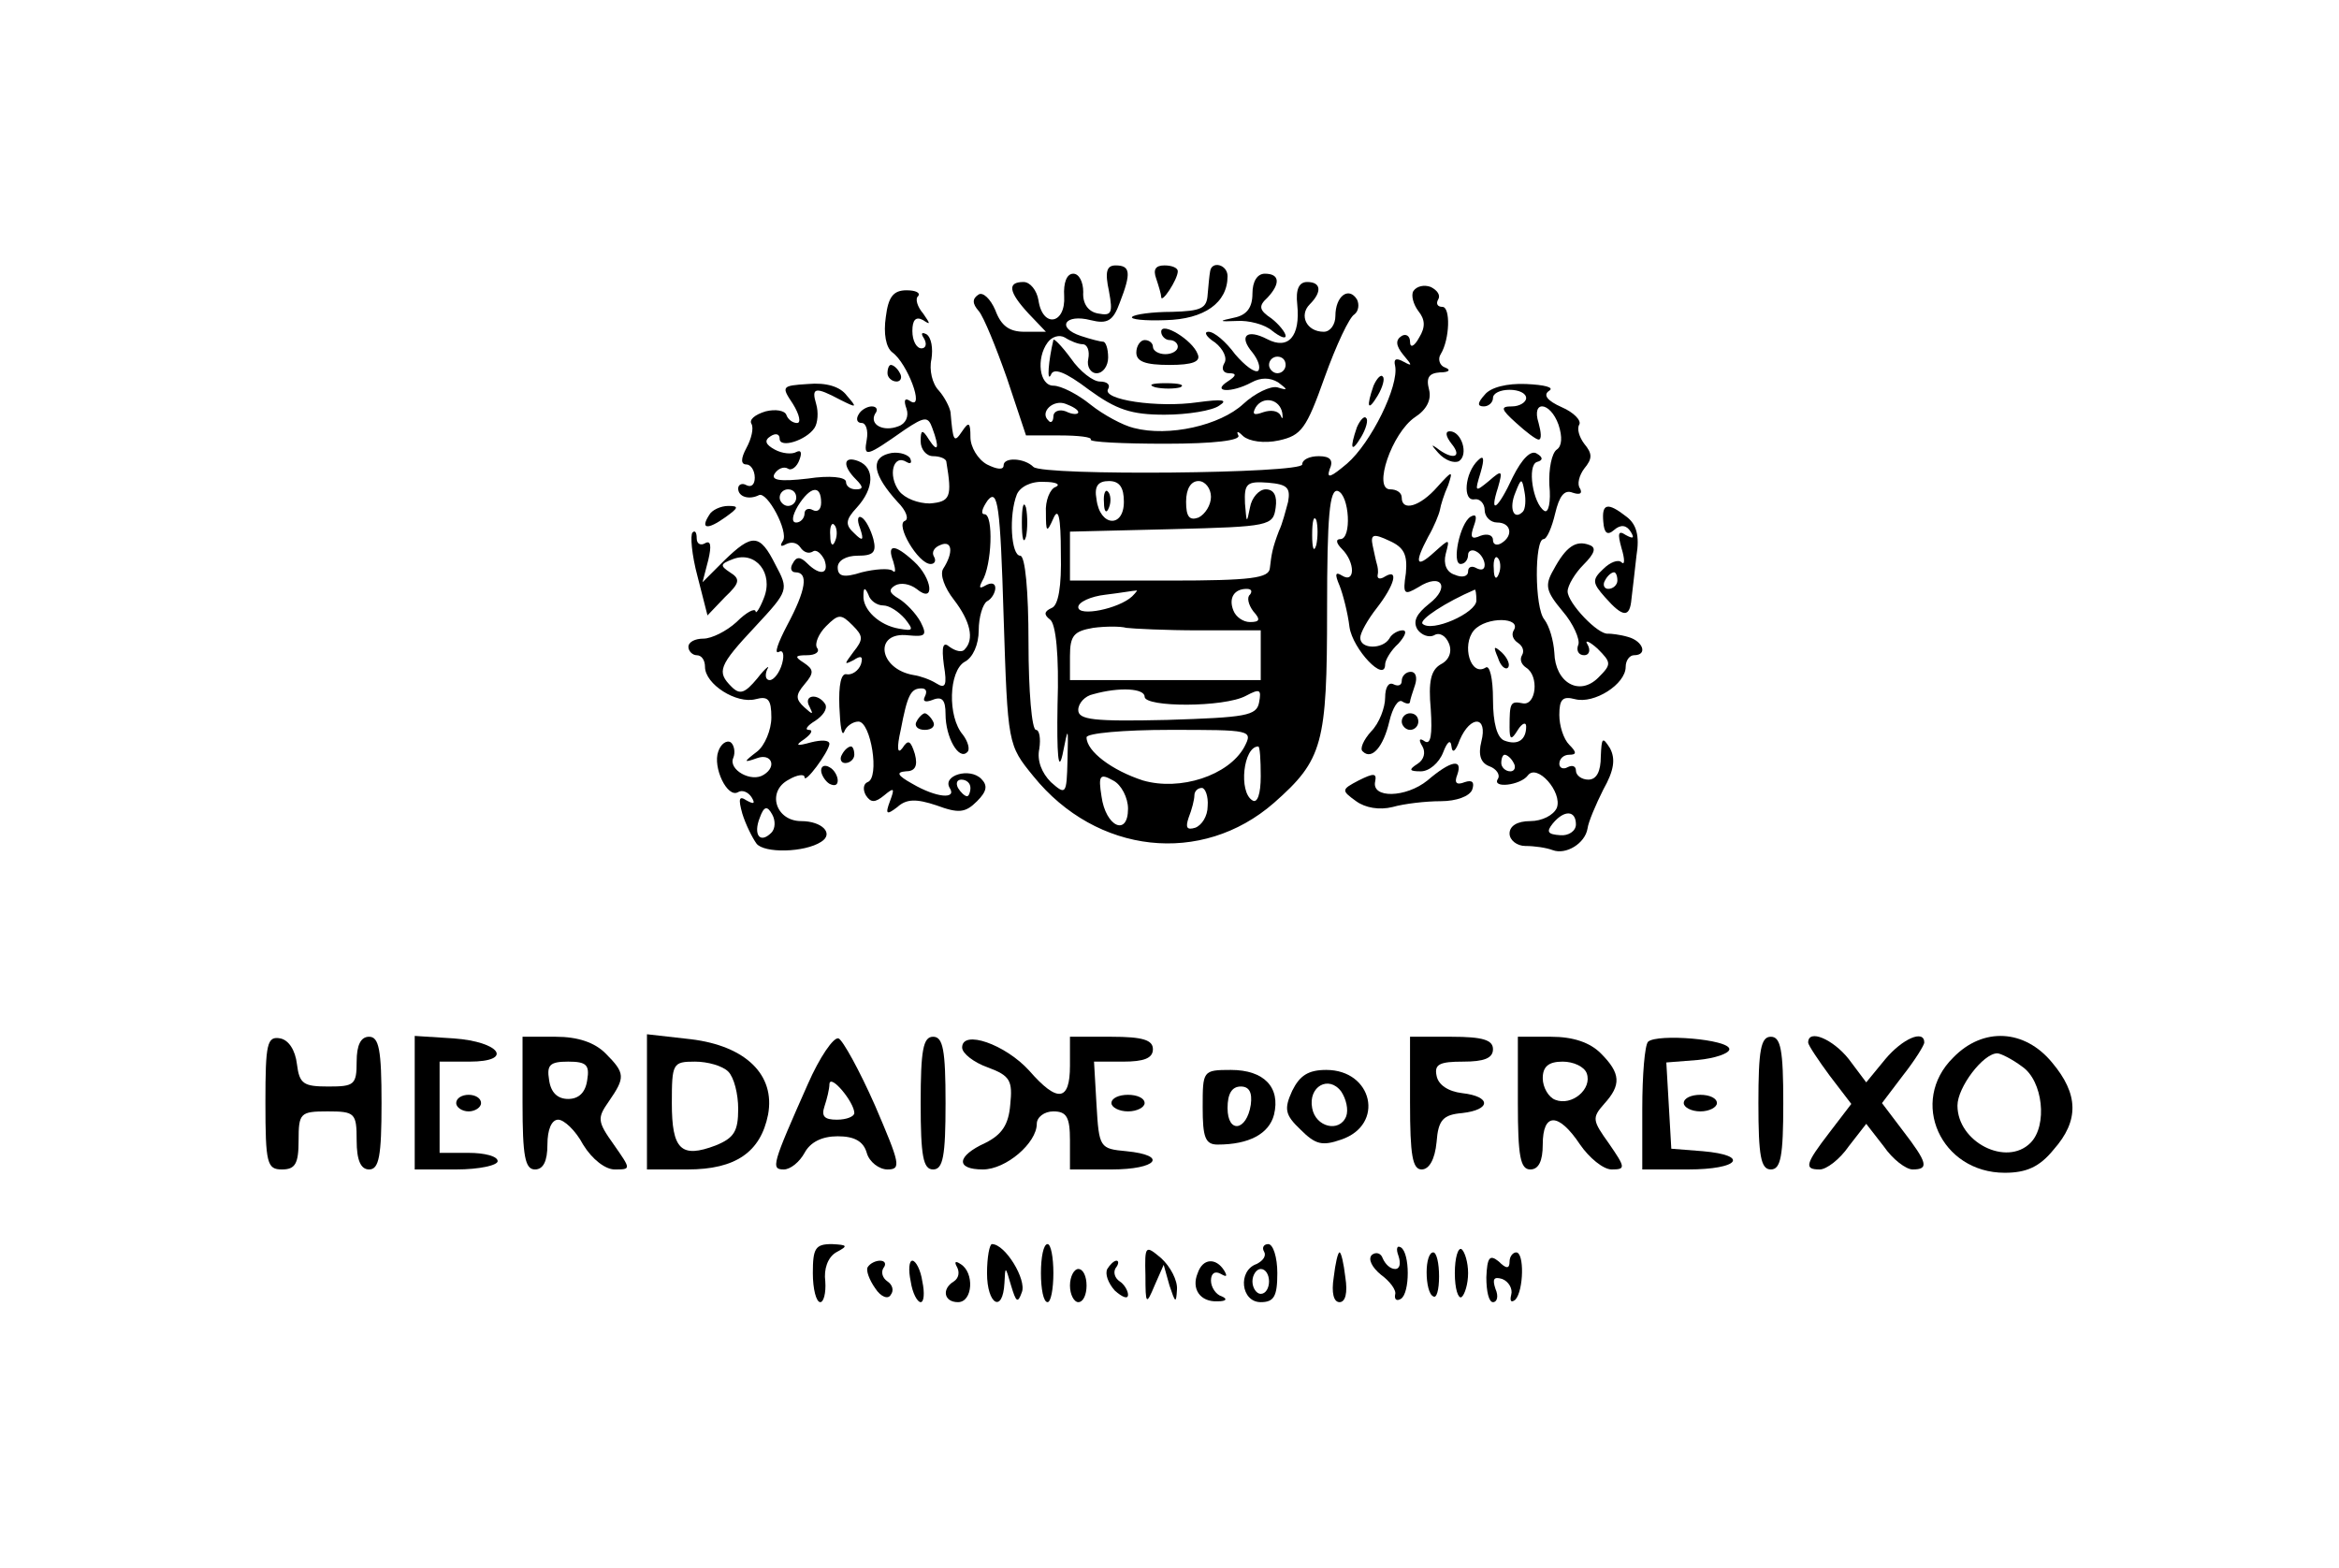 <?xml version="1.0" encoding="UTF-8"?>
<svg data-bbox="32 31.946 217.864 125.054" viewBox="0 0 282 189" height="252" width="376" xmlns="http://www.w3.org/2000/svg" data-type="shape">
    <g>
        <path d="M133.7 35.1c.5 2.7.3 3-1.3 2.7-1.2-.2-1.9-1.2-1.8-2.6 0-1.2-.5-2.2-1.2-2.2-.8 0-1.2 1.1-1.1 2.7.2 3.4-2.6 3.9-3.1.5-.2-1.2-1-2.2-1.8-2.2-2 0-1.8 1.2.6 3.8l2.1 2.2h-2.6c-1.8 0-2.8-.7-3.5-2.6-.6-1.4-1.5-2.2-2-1.9-.8.5-.8 1.1 0 2 .6.7 2.1 4.4 3.4 8.1l2.3 6.9h4.1c2.2 0 3.9.2 3.7.5-.2.3 3.9.5 9 .5 5.9 0 9.1-.4 8.8-1-.3-.6 0-.5.6.1.7.6 2.5.9 4.3.5 2.7-.6 3.3-1.4 5.5-7.6 1.4-3.9 3-7.3 3.6-7.6.5-.4.6-1.2.3-1.8-1-1.6-2.6-.4-2.6 2 0 1-.6 1.9-1.4 1.9-2.1 0-3-2-1.7-3.3 1.5-1.5 1.4-2.7-.3-2.7-1 0-1.4.9-1.2 2.7.4 3.9-1.1 5.5-3.6 4.2-2.5-1.3-3.5-.4-1.8 1.6.7.9 1 1.8.7 2.2-.4.3-1.6-.6-2.8-2-1.1-1.5-2.5-2.7-3.2-2.7-.6 0-.3.6.8 1.3 1 .8 1.5 1.9 1.1 2.5-.4.7-.1 1.2.6 1.2.9 0 .9.3-.2 1-2 1.3.5 1.4 2.9.1 1.1-.6 2.2-.6 3.2 0 1.2.9 1.2 1-.1.6-.8-.2-2.7.7-4.1 2-2.8 2.6-9 4-13.2 2.9-1.3-.3-3.7-1.6-5.2-2.8-1.6-1.3-3.6-2.3-4.5-2.3-1.7 0-2.1-3.3-.7-5.2.5-.7 1.4-1 2.1-.6.6.4 1.6.8 2.1.8.6 0 .9.8.7 1.8-.2.9.3 1.7 1 1.7.8 0 1.4-.9 1.4-1.9 0-1.1-.3-1.9-.6-1.9s-1.5-.3-2.7-.7c-3-1-1.9-2.7 1.2-1.9 2 .5 2.7.1 3.5-2.1 1.4-3.6 1.3-4.5-.5-4.5-1.1 0-1.3.8-.8 3.1zM155 44c0 .5-.4 1-1 1-.5 0-1-.5-1-1 0-.6.5-1 1-1 .6 0 1 .4 1 1zm-25 5.7c0 .3-.7.3-1.5-.1-.8-.3-1.5 0-1.5.6s-.3.9-.6.5c-1.1-1 .6-2.6 2.1-2 .8.3 1.5.7 1.5 1zm24.6.1c.1.7 0 .8-.2.3-.3-.6-1.2-.7-2.1-.4-1.1.4-1.4.3-.9-.6.9-1.4 2.9-1 3.2.7z"/>
        <path d="M139.4 33.6c.3.9.6 1.9.6 2.2 0 .9 2-2.1 2-3.1 0-.4-.7-.7-1.6-.7-1.1 0-1.4.5-1 1.6z"/>
        <path d="M145.9 32.7c-.1.5-.2 1.7-.3 2.8-.1 1.7-.8 2-4.3 2.1-2.4 0-4.5.3-4.8.6-.3.3 1.5.5 4 .4 4.7-.1 7.5-2.1 7.5-5.3 0-1.4-1.9-1.9-2.1-.6z"/>
        <path d="M151 35.4c0 1.7-.7 2.6-2.2 2.9-1.9.4-1.9.5.3.4 1.4-.1 3.4.4 4.3 1.2.9.7 1.6 1 1.6.6s-.8-1.4-1.7-2.1c-1.5-1-1.6-1.5-.5-2.5 1.6-1.7 1.5-2.9-.3-2.9-.9 0-1.5.9-1.5 2.4z"/>
        <path d="M170.4 35.1c-.3.5 0 1.6.6 2.4.8 1 .9 1.9.1 3.2-.6 1.1-1.1 1.3-1.1.5 0-.7-.5-1-1-.7-.8.5-.7 1.2.2 2.3 1.1 1.3 1.1 1.4 0 .8-.9-.5-1.2-.3-1 .5.5 2.4-2.9 9.3-5.8 11.8-1.9 1.6-2.5 1.9-2.1.7.5-1.1.1-1.6-1.3-1.6-1.1 0-2 .4-2 1 0 1.1-31.2 1.4-32.4.3-1.1-1.1-3.6-1.2-3.6-.2 0 .6-.8.5-2-.1-1.1-.6-2-2.1-2-3.3 0-1.8-.2-1.9-1-.7-1 1.5-1.1 1.2-1.4-2.3-.1-.6-.7-1.8-1.4-2.6-.8-.8-1.2-2.5-.9-3.8.2-1.3 0-2.6-.6-3-.6-.3-.7-.1-.3.5.4.7.2 1.2-.3 1.2-.6 0-1.1-.9-1.1-2.1 0-1.3.4-1.8 1.3-1.3.9.6.9.5 0-.8-.7-.8-1-1.8-.6-2.1.3-.4-.3-.7-1.4-.7-1.6 0-2.2.8-2.5 3.2-.3 2 0 3.7.8 4.3 1.8 1.3 3.9 6.9 2.2 5.9-.7-.5-.9-.2-.5.9.3.9-.1 1.8-1 2.1-1.8.7-3.5-.2-2.8-1.5.4-.5.2-.9-.4-.9-.5 0-1.3.4-1.6 1-.3.5-.2 1 .4 1 .5 0 .8.9.6 2-.4 2.2-.1 2.1 4.6-1.2 2.4-1.6 2.8-1.6 3.3-.2.9 2.4.7 3.1-.4 1.4-.8-1.3-1-1.2-1 .2 0 1 .7 1.8 1.5 1.8s1.6.3 1.6.7c.7 4.2.5 4.8-2 5-1.4 0-3-.6-3.7-1.5-1.4-1.9-.7-4.5.9-3.5.5.3.7.1.4-.5-.4-.5-1.6-.8-2.6-.5-2.2.6-1.8 2.6 1.1 5.8 1.1 1.1 1.4 2.1.9 2.3-1.2.4 1.6 5.2 3.1 5.2.5 0 .7-.4.4-.9-.3-.5 0-1.1.8-1.4 1.4-.6 1.6.9.3 2.9-.4.7.2 2.3 1.3 3.7 2 2.6 2.5 4.8 1.3 6-.3.4-1.1.2-1.8-.3-.8-.7-1-.1-.7 2.2.4 2.4.2 2.9-.9 2.2-.8-.5-2-.9-2.7-1-4.3-.7-4.9-5.3-.7-4.8 2.1.2 2.3 0 1.5-1.6-.6-1.1-1.8-2.3-2.6-2.8-1.2-.7-1.3-1.1-.5-1.6.7-.4 1.8-.2 2.6.4 2.3 1.9 1.9-1.3-.3-3.3-2.4-2.2-3.3-2.1-2.5 0 .3 1 .3 1.5-.1 1.1-.4-.3-2.1-.2-3.7.2-2.2.7-2.9.5-2.9-.6 0-.8 1-1.4 2.4-1.4 1.9 0 2.3-.4 1.9-2-.3-1.1-.9-2.3-1.4-2.6-.5-.3-.6.3-.2 1.3.5 1.5.3 1.6-.7.6-1.1-1-1.1-1.6.3-3.1 2.1-2.3 2.2-4.8.2-5.6-1.8-.7-2 .5-.3 2.2.9.9.9 1.2 0 1.2-.7 0-1.2-.4-1.2-.9 0-.6-2-.8-4.6-.4-3.4.4-4.5.2-4-.6.4-.6 1.1-.9 1.6-.6.4.3 1.1-.2 1.4-1.1.3-.8.2-1.2-.4-.9-.5.3-1.7.2-2.6-.3-1.1-.6-1.3-1.1-.5-1.6.6-.4 1.1-.3 1.1.3 0 1.2 3.2.2 4.2-1.3.4-.6.5-1.9.2-2.9-.6-2-.1-2.1 2.9-.5 2 1 2.1 1 .8-.5-.8-1.1-2.5-1.6-4.7-1.4-3.2.2-3.2.3-1.8 2.4.8 1.3 1 2.3.5 2.3s-1.1-.4-1.3-1c-.2-.5-1.3-.7-2.5-.4-1.3.4-2 1-1.7 1.5.3.5 0 1.8-.6 2.9-.7 1.3-.7 2 0 2 .5 0 1 .7 1 1.6 0 .8-.4 1.2-1 .9-.5-.3-1-.1-1 .4 0 1 1.3 1.4 2.5.8 1-.5 3.6 4.4 2.9 5.5-.4.6-.3.8.4.4.6-.3 1.3-.2 1.7.4.4.6 1 .8 1.5.5.4-.3 1 .2 1.4 1 .6 1.7-.5 2-2.1.4-.8-.8-1.3-.8-1.7 0-.4.6-.2 1.1.3 1.1 1.6 0 1.3 2.1-1 6.4-1.1 2.1-1.6 3.5-1 3.2.5-.3.7.3.4 1.4-.3 1.1-1 2-1.5 2s-.6-.6-.3-1.3c.4-.6-.2-.2-1.2 1.1-1.5 1.8-2.1 2-3.1 1-1.8-1.8-1.6-2.5 2.9-7.3 4-4.3 4-4.4 2.4-7.4-1.9-3.8-2.8-3.8-6.2-.5l-2.6 2.6.7-2.7c.4-1.7.3-2.4-.4-2-.5.3-1 .1-1-.6s-.2-1-.5-.7c-.3.3-.1 2.7.6 5.3l1.2 4.7 2.1-2.2c1.8-1.7 1.9-2.2.6-3-1.2-.8-1.2-1 .4-1.6 2.7-1 4.9 1.7 3.7 4.7-.5 1.3-1 2-1 1.6-.1-.4-1.1.1-2.3 1.3-1.2 1.1-3 2-4 2s-1.8.4-1.8 1c0 .5.5 1 1 1 .6 0 1 .6 1 1.4 0 2.1 3.8 4.5 6.1 3.9 1.5-.4 1.9 0 1.9 2.2 0 1.5-.8 3.4-1.7 4.1-1.7 1.3-1.7 1.4 0 .8 1.7-.6 2.4 1 .8 2-1.5 1-4.3-.6-3.7-2 .3-.7.1-1.6-.3-1.9-.5-.3-1.2.2-1.5 1.1-.7 1.9 1.1 5.7 2.4 4.9.5-.3 1.2 0 1.6.6.5.8.3.9-.6.4-.9-.6-1-.2-.5 1.6.4 1.3 1.2 2.9 1.7 3.6.9 1.2 5.8 1.1 7.8-.2 1.6-1 .1-2.5-2.4-2.5-3.1 0-4.2-3.6-1.5-5 1-.6 1.9-.7 1.9-.3 0 .9 2.9-3 3-4 0-.5-1-.5-2.2-.2-1.8.5-2 .4-.8-.4.8-.6 1.1-1.1.5-1.1-.5 0-.2-.5.8-1.1.9-.6 1.5-1.4 1.2-2-.9-1.4-2.7-1.1-1.9.3.5 1 .4 1-.6.1-1.1-1-1.1-1.5 0-2.8 1.2-1.4 1.1-1.8-.1-2.6-1.1-.7-1.1-.9.4-.9 1 0 1.6-.4 1.2-.9-.3-.5.2-1.7 1.1-2.6 1.5-1.5 1.8-1.5 3.2-.1 1.3 1.3 1.3 1.7.1 3.2-1.1 1.5-1.2 1.6 0 1 .9-.6 1.2-.5.9.5-.3.8-1.1 1.3-1.7 1.2-.7-.2-1 1.3-.9 3.9.1 2.4.3 3.7.6 3 .2-.6 1-1.2 1.7-1.2 1.5 0 2.6 6.8 1.1 7.3-.5.2-.6.9-.2 1.6.6.9 1.1.9 2.2 0 1.2-1 1.3-.9.7.7-.6 1.6-.4 1.7.9.7 1.1-1 2.3-1 4.7-.2 2.7 1 3.5.9 4.9-.5 1.2-1.2 1.3-1.9.5-2.7-1.4-1.4-4.7-.4-3.8 1.1.9 1.4-1.6 1.2-4.5-.5-1.8-1-2-1.4-.8-1.5 1.1 0 1.5-.6 1.1-2.1-.5-1.6-.8-1.8-1.5-.7-.6.8-.7 0-.2-2.2.8-4.2 1.2-5 2.5-5 .6 0 .7.4.4 1-.3.6.1.7.9.4 1.2-.5 1.6 0 1.6 1.7 0 2.8 1.6 5.6 2.6 4.6.4-.3.1-1.3-.5-2.1-1.9-2.2-1.7-7.7.2-8.8 1-.5 1.7-2.1 1.7-3.8 0-1.6.5-3.2 1-3.5.6-.3 1-1.1 1-1.6 0-.6-.5-.7-1.2-.3-.7.4-.8.3-.4-.5 1.2-1.9 1.4-8.1.3-8.1-.5 0-.3-.7.4-1.7 1.2-1.4 1.5.6 1.9 14 .5 15.5.5 15.5 3.6 19.3 7.6 9.4 20.3 10.8 29 3.2 5.9-5.2 6.4-7.1 6.4-23.3 0-11.3.3-14.6 1.3-14.3 1.4.5 1.7 5.8.3 5.8-.6 0-.5.5.2 1.2 1.6 1.6 1.6 4.2 0 3.2-.8-.5-.9-.2-.3 1.2.4 1 1 3.3 1.2 5 .4 2.7 4.3 6.8 4.3 4.5 0-.5.7-1.7 1.6-2.5.8-.9 1.1-1.6.5-1.6-.5 0-1.3.4-1.6 1-.8 1.3-3.5 1.3-3.5-.1 0-.6.9-2.2 2-3.6 2.1-2.7 2.7-4.8 1-3.8-.6.4-1 .3-.9-.2.1-.4 0-1-.1-1.3-.1-.3-.3-1.3-.5-2.2-.3-1.4.1-1.5 2-.6 1.8.8 2.2 1.7 2 3.9-.4 2.6-.2 2.7 1.5 1.7 2.8-1.8 3.9 0 1.3 2-1.5 1.2-2 2.1-1.4 3.1.5.7 1.4 1 2 .7.6-.4 1.4 0 1.8 1 .4 1 0 2-1 2.5-1.2.7-1.5 2.1-1.2 5.4.2 3.1 0 4.3-.7 3.9-.7-.5-.8-.2-.3.6.4.7.2 1.6-.6 2.1-1.1.7-1 .9.4.9 1 0 2.2-1 2.7-2.3.5-1.3.9-1.6 1-.7.1.9.5.6 1-.8 1.3-3 3.4-2.9 2.6.2-.4 1.6-.1 2.6 1 3 .8.3 1.3 1 1 1.5-.8 1.2 2.7.8 3.6-.4 1.1-1.5 4.2 2 3.5 3.9-.4.9-1.8 1.6-3.2 1.6-1.6 0-2.5.6-2.5 1.5 0 .8.9 1.5 1.9 1.5 1.1 0 2.5.2 3.3.5 1.6.6 3.9-.8 4.2-2.6.1-.8 1-2.9 1.9-4.7 1.3-2.3 1.5-3.7.8-5-.9-1.4-1-1.3-1.1 1 0 1.8-.5 2.8-1.5 2.8-.8 0-1.5-.5-1.5-1.1 0-.5-.4-.7-1-.4-.5.3-1 .1-1-.4 0-.6.5-1.1 1.2-1.1.9 0 .9-.3 0-1.2-.7-.7-1.2-2.3-1.2-3.6 0-1.9.4-2.3 1.9-1.9 2.3.6 6.1-1.8 6.1-3.9 0-.8.5-1.4 1-1.4 1.7 0 1.1-1.7-.7-2.2-1-.3-2.1-.4-2.4-.4-1.2.2-4.9-3.7-4.9-5.1 0-.7.9-2.2 1.9-3.2 1.4-1.4 1.6-2.1.7-2.4-1.6-.6-2.8.2-4.3 3-1.1 1.9-.9 2.6 1.1 5 1.3 1.5 2.1 3.4 1.9 4-.3.7 0 1.3.7 1.3.6 0 .8-.6.4-1.3-.4-.6.2-.4 1.2.5 1.7 1.7 1.7 1.9.1 3.5-2.3 2.3-5.2.6-5.3-3-.1-1.5-.6-3.2-1.2-4-1.2-1.4-1.2-9.7-.1-9.7.4 0 1-1.4 1.4-3.1.5-2.1 1.1-2.9 2.1-2.5.9.3 1.2.1.9-.5-.4-.5-.1-1.6.5-2.4 1-1.2 1-1.8 0-3-.6-.8-.9-1.8-.6-2.3.3-.5-.7-1.5-2.1-2.1-1.8-.8-2.3-1.5-1.5-2 .6-.4-.6-.7-2.8-.8-2.3-.1-4.3.4-5 1.3-.9 1-.9 1.4-.1 1.4.6 0 1.1-.5 1.1-1 0-.6.9-1 2-1s2 .4 2 1c0 .5-.8 1-1.7 1-1.4 0-1.4.3.5 2 1.2 1.1 2.4 2 2.7 2 .4 0 .3-.9 0-2-.9-2.8 1.4-2.6 2.4.2.5 1.5.4 2.6-.2 3-.6.4-1 2.3-.9 4.3.2 2-.1 3.4-.6 3.1-1.4-.9-2.1-5.5-.9-5.9.8-.2.7-.6 0-1-.7-.5-1.8.6-2.9 2.8-1.8 3.9-2.9 4.7-1.8 1.3.6-2.1.5-2.2-1.1-.8-1.7 1.4-1.7 1.3-1-1 .5-1.7.4-2.2-.3-1.5-1.6 1.5-1.9 5-.4 4.7.6-.1 1.2.5 1.2 1.3s.7 1.5 1.5 1.5c1.7 0 2 1.6.5 2.5-.5.3-1 .2-1-.4 0-.6-.7-.8-1.5-.5-1.1.5-1.3.2-.8-1.2.4-1.1.3-1.5-.4-1.1-1.3.8-2.3 5.7-1.2 5.7.5 0 .9-.5.9-1.1 0-.5.5-.7 1-.4.6.3 1 1.1 1 1.6 0 .6-.4.7-1 .4-.5-.3-1-.2-1 .4 0 .6-.7.8-1.6.4-1-.3-1.4-1.3-1.1-2.5.5-1.9.5-1.9-1.4-.2-2.2 2-2.4 1.3-.7-1.9.7-1.2 1.3-2.7 1.4-3.2.1-.6.5-1.9 1-3 .6-1.8.5-1.8-1.3.2-2.1 2.4-4.3 3-4.3 1.3 0-.6-.6-1-1.4-1-2.1 0 .2-6.8 3-8.7 1.4-.9 2-2.1 1.7-3.3-.4-1.5 0-2 1.3-2.1 1.1 0 1.4-.3.6-.6-.6-.2-.9-1-.5-1.6 1.1-1.8 1.2-5.7.2-5.7-.6 0-.8-.4-.5-.9.3-.5-.1-1.1-.9-1.5-.8-.3-1.7-.1-2.1.5zm-43.1 23.6c-.7.2-1.3 1.7-1.2 3.1 0 2.4.1 2.5.9.7.6-1.4.9-.2.9 4.2.1 4-.3 6.3-1.1 6.6-.9.4-1 .8-.2 1.4.7.5 1.1 4.3.9 10.3-.1 6 .1 8.2.6 6 .7-3.5.7-3.5.6.7-.1 4.1-.2 4.2-2 2.6-1.1-1.1-1.7-2.6-1.4-4 .2-1.3 0-2.3-.4-2.3-.5 0-.9-4.7-.9-10.5 0-6.3-.4-10.5-1-10.5-1.1 0-1.4-4.9-.4-7.4.4-.9 1.7-1.6 3.3-1.5 1.4 0 2 .3 1.4.6zm8.2 1.8c0 3.2-2.9 3-3.3-.3-.3-1.6.2-2.2 1.5-2.2s1.8.8 1.8 2.5zm10.5-.6c0 1-.7 2.1-1.5 2.5-1.1.4-1.5-.1-1.5-1.9 0-1.6.6-2.5 1.5-2.5.8 0 1.5.9 1.5 1.9zm9.3.6c-.3 1.1-.7 2.7-1.1 3.5-.8 2.1-.9 2.8-1.1 4.5-.1 1.2-2.2 1.5-12.1 1.5h-12v-5.9l12.3-.3c11.8-.3 12.2-.4 12.5-2.6.2-1.4-.2-2.2-1.2-2.2-.8 0-1.7 1-1.9 2.2-.4 2-.4 1.9-.6-.5-.1-2.4.2-2.7 2.8-2.5 2.3.2 2.7.6 2.4 2.3zm28.3 1.2c-1.1 1.1-1.7-.4-.9-2.3.7-1.8.8-1.8 1.1-.1.2 1 .1 2.1-.2 2.4zM96 60c0 .5-.4 1-1 1-.5 0-1-.5-1-1 0-.6.5-1 1-1 .6 0 1 .4 1 1zm3 .6c0 .8-.4 1.2-1 .9-.5-.3-1-.1-1 .4 0 .6-.5 1.1-1 1.1-.6 0-.5-.8.2-2 1.5-2.4 2.8-2.6 2.8-.4zm59.7 5.1c-.3 1-.5.4-.5-1.2 0-1.7.2-2.4.5-1.8.2.7.2 2.1 0 3zm-58-.5c-.3.8-.6.5-.6-.6-.1-1.1.2-1.7.5-1.3.3.3.4 1.2.1 1.9zm80 4c-.3.8-.6.5-.6-.6-.1-1.1.2-1.7.5-1.3.3.3.4 1.2.1 1.9zM106.5 73c.7 0 1.8.7 2.6 1.6 1.1 1.4 1 1.5-.7 1.2-2.4-.4-4.4-2.3-4.3-4 0-1 .2-1 .6-.1.2.7 1 1.3 1.8 1.3zm30-1.1c-1.6 1.5-6.5 2.5-6.5 1.3 0-.6 1.5-1.3 3.3-1.5 1.7-.2 3.4-.5 3.7-.5.2-.1 0 .2-.5.7zm14.2-.2c-.4.3-.2 1.2.4 2 .9 1 .8 1.3-.4 1.3-.8 0-1.7-.6-2-1.4-.6-1.5.1-2.6 1.6-2.6.6 0 .7.3.4.7zm27.3.7c0 1.5-5.4 3.9-6.5 2.8-.4-.5 2.8-2.6 6.3-4.1.1-.1.2.5.2 1.3zm4.5 3.6c-.3.5-.1 1.1.5 1.5.6.4.8 1 .5 1.5-.3.5-.1 1.1.5 1.5 1.6 1 1.2 4.6-.4 4.3-1.5-.3-1.6-.1-1.6 2.9 0 1.5.2 1.6 1 .3.5-.8 1-1 1-.4 0 1.6-1 2.3-2.6 1.7-.9-.3-1.4-2.1-1.4-5 0-2.5-.4-4.2-.9-3.8-1.8 1.1-2.9-2.7-1.4-4.5 1.5-1.7 5.8-1.6 4.8 0zm-37.9 0h7.4v6h-23v-2.9c0-2.5.5-3 2.8-3.4 1.5-.2 3.3-.2 4 0 .8.1 4.7.3 8.8.3zm-6.6 8c0 1.3 9.6 1.3 12.2-.1 1.7-.9 1.9-.8 1.6.8-.3 1.6-1.6 1.8-11.1 2.1-8.8.2-10.7 0-10.7-1.2 0-.8.8-1.7 1.8-1.9 3.2-.9 6.2-.7 6.2.3zm12 6.1c-1.9 3.4-7.7 5.3-12.2 4-3.7-1.2-6.8-3.5-6.8-5.2 0-.5 4.5-.9 10-.9 9.9 0 10.1 0 9 2.1zm2 3.5c0 2.1-.4 3.3-1 2.9-1.7-1-1.1-6.5.7-6.5.2 0 .3 1.6.3 3.6zm30.5-1.6c.3.5.1 1-.4 1-.6 0-1.1-.5-1.1-1 0-.6.2-1 .4-1 .3 0 .8.4 1.1 1zM136 97.5c0 3.4-2.7 2.2-3.2-1.5-.4-2.5-.2-2.8 1.4-1.9 1 .5 1.8 2.1 1.8 3.4zM117 95c0 .5-.2 1-.4 1-.3 0-.8-.5-1.1-1-.3-.6-.1-1 .4-1 .6 0 1.1.4 1.1 1zm28.6 2.2c0 1.2-.7 2.3-1.5 2.6-1 .3-1.2 0-.8-1.2.4-1 .7-2.2.7-2.7s.4-.9.9-.9c.4 0 .8 1 .7 2.2zM93 100.4c-1.4 1.4-2.2.2-1.4-1.8.5-1.4.9-1.5 1.5-.4.4.7.4 1.7-.1 2.2zm97-1c0 .8-.9 1.4-1.9 1.3-1.5-.1-1.7-.4-.9-1.4 1.4-1.7 2.8-1.6 2.8.1z"/>
        <path d="M123.2 63c0 1.9.2 2.7.5 1.7.2-.9.2-2.5 0-3.5-.3-.9-.5-.1-.5 1.8z"/>
        <path d="M133.1 60.6c0 1.1.3 1.4.6.6.3-.7.2-1.6-.1-1.9-.3-.4-.6.2-.5 1.3z"/>
        <path d="M180.6 79.3c.3 1 .9 1.5 1.2 1.2.3-.3 0-1.1-.7-1.8-1-.9-1.1-.8-.5.6z"/>
        <path d="M140 40c0 .5.5 1 1 1 .6 0 1 .4 1 .8 0 .5-.7.9-1.5.9s-1.5-.4-1.5-.9c0-.4-.4-.8-1-.8-.5 0-1 .7-1 1.5 0 1.1 1.1 1.5 4 1.5 2.8 0 3.8-.4 3.4-1.3-.6-1.7-4.4-4-4.4-2.7z"/>
        <path d="M127 41c-.6 2.5-.8 5.2-.3 4.2.3-.9 1.7-.4 4.6 1.8 3.3 2.4 5.1 3 9.1 3 2.8 0 5.8-.5 6.6-1.1 1.1-.7.4-.8-2.6-.4-4.8.7-11.6-.3-10.8-1.6.3-.5-.1-.9-1-.9-.8 0-2.4-1.2-3.5-2.8-1.1-1.5-2.1-2.5-2.1-2.2z"/>
        <path d="M107 45c0 .5.5 1 1.1 1 .5 0 .7-.5.4-1-.3-.6-.8-1-1.1-1-.2 0-.4.4-.4 1z"/>
        <path d="M165.6 46.5c-.9 2.6-.7 3.2.5 1.2.6-1 .9-2.1.6-2.3-.2-.3-.7.2-1.1 1.1z"/>
        <path d="M139.3 46.7c.9.2 2.3.2 3 0 .6-.3-.1-.5-1.8-.5-1.6 0-2.2.2-1.2.5z"/>
        <path d="M163.6 51.5c-.9 2.6-.7 3.2.5 1.2.6-1 .9-2.1.6-2.3-.2-.3-.7.2-1.1 1.1z"/>
        <path d="M175 53.5c1.4 1.7.1 2-1.8.5-.7-.5-.6-.3.2.6.8.9 1.9 1.3 2.5 1 1.2-.8.3-3.6-1.1-3.6-.6 0-.5.6.2 1.5z"/>
        <path d="M85.5 62.1c-1.1 1.7-.2 1.8 1.9.3 1.7-1.2 1.7-1.4.4-1.4-.9 0-2 .5-2.3 1.1z"/>
        <path d="M193.3 62.9c.1 1.4.5 1.7 1.3 1s1.5-.6 2 .2.3.9-.6.4c-.9-.6-1-.2-.5 1.6.4 1.3.4 2.1 0 1.7-.4-.4-1.4 0-2.2.8-1.4 1.3-1.3 1.7.2 3.4 2.2 2.5 3 2.5 3.2.2.1-.9.4-3.3.6-5.2.4-2.4 0-3.8-1.2-4.7-2.3-1.8-3-1.6-2.8.6zM195 70c0 .5-.5 1-1.1 1-.5 0-.7-.5-.4-1 .3-.6.8-1 1.1-1 .2 0 .4.4.4 1z"/>
        <path d="M169 82.1c0 .5-.4.7-1 .4-.6-.3-1 .4-1 1.6 0 1.2-.7 3.1-1.7 4.1-.9 1-1.4 2.1-1 2.4 1.1 1.1 2.5-.6 3.2-3.6.4-1.7 1.1-2.8 1.6-2.4.5.3.9.3.9 0 0-.2.3-1.1.6-2 .3-.9.1-1.6-.5-1.6s-1.1.5-1.1 1.1z"/>
        <path d="M110.5 87c-.3.5.1 1 1 1s1.3-.5 1-1c-.3-.6-.8-1-1-1-.2 0-.7.4-1 1z"/>
        <path d="M169 87c0 .5.5 1 1 1 .6 0 1-.5 1-1 0-.6-.4-1-1-1-.5 0-1 .4-1 1z"/>
        <path d="M101.5 91c-.3.5-.1 1 .4 1 .6 0 1.1-.5 1.1-1 0-.6-.2-1-.4-1-.3 0-.8.4-1.1 1z"/>
        <path d="M99 92.9c0 .5.5 1.3 1 1.6.6.3 1 .2 1-.4 0-.5-.4-1.3-1-1.6-.5-.3-1-.2-1 .4z"/>
        <path d="M172.1 94.1c-2.6 2.1-6.8 2.2-6.3.1.2-1-.2-1-2-.1-2.1 1.1-2.1 1.2-.3 2.5 1.1.8 2.8 1.1 4.4.7 1.4-.4 4-.7 5.8-.7 1.9 0 3.5-.6 3.8-1.4.3-.9 0-1.2-.9-.9-1 .4-1.3.1-.9-.9.7-2-.8-1.7-3.6.7z"/>
        <path d="M32 132.9c0 7.4.2 8.1 2 8.1 1.6 0 2-.7 2-3.5 0-3.3.2-3.5 3.5-3.5s3.5.2 3.5 3.5c0 2.4.5 3.5 1.5 3.5 1.2 0 1.5-1.6 1.5-8s-.3-8-1.5-8c-1 0-1.5 1-1.5 3 0 2.8-.3 3-3.4 3-3 0-3.5-.3-3.8-2.7-.2-1.7-1-2.9-2-3.1-1.6-.3-1.8.6-1.8 7.7z"/>
        <path d="M50 132.9v8.1h5c2.8 0 5-.5 5-1 0-.6-1.6-1-3.5-1H53v-11h3.6c5.4 0 3.7-2.4-1.9-2.8l-4.7-.3v8z"/>
        <path d="M63 133c0 6.4.3 8 1.5 8 1 0 1.5-1 1.5-3 0-1.8.5-3 1.3-3 .7 0 2.1 1.3 3 3 1.1 1.8 2.7 3 3.8 3 2 0 2 0-.1-3-2-2.8-2-3.2-.6-5.2 2-2.9 2-3.4-.4-5.8-1.3-1.3-3.3-2-6-2h-4v8zm7.8-2.8c-.2 1.5-1 2.3-2.3 2.3-1.3 0-2.1-.8-2.3-2.3-.3-1.8.1-2.2 2.3-2.2 2.2 0 2.6.4 2.3 2.2z"/>
        <path d="M78 132.9v8.1h4.9c5.8 0 8.8-2.1 9.7-6.6.9-4.8-2.7-8.3-9.3-9.1l-5.3-.6v8.2zm9.8-3.7c.7.7 1.2 2.7 1.2 4.5 0 2.7-.5 3.5-2.7 4.4-4.2 1.6-5.3.5-5.3-5.1 0-4.8.1-5 2.8-5 1.5 0 3.3.5 4 1.2z"/>
        <path d="M97.4 130.7c-4.3 9.7-4.5 10.3-2.9 10.3.8 0 1.9-.9 2.5-2 .7-1.3 2.1-2 4-2 2 0 3.1.6 3.5 2 .3 1.1 1.5 2 2.5 2 1.7 0 1.5-.7-1.5-7.7-1.9-4.3-3.9-7.9-4.4-8.1-.6-.2-2.3 2.3-3.7 5.5zm5.6 3.5c0 .4-.9.8-2.1.8-1.5 0-1.9-.4-1.5-1.6.3-.9.6-2.1.6-2.7.1-1.3 3 2.2 3 3.5z"/>
        <path d="M111 133c0 6.4.3 8 1.5 8s1.5-1.6 1.5-8-.3-8-1.5-8-1.5 1.6-1.5 8z"/>
        <path d="M116 126.3c0 .7 1.4 1.8 3.1 2.4 2.7 1 3 1.6 2.7 4.5-.2 2.4-1 3.6-3 4.6-3.5 1.6-3.6 3.2-.3 3.2 2.8 0 6.5-3.2 6.5-5.5 0-.8.9-1.5 2-1.5 1.6 0 2 .7 2 3.5v3.5h5c5.5 0 6.9-1.7 1.8-2.2-3.2-.3-3.3-.4-3.6-5.6l-.3-5.2h3.5c2.5 0 3.6-.4 3.6-1.5s-1.2-1.5-5-1.5h-5v3.5c0 4.3-1.5 4.5-4.9.6-2.9-3.2-8.1-5-8.1-2.8z"/>
        <path d="M170 133c0 6.3.3 8 1.4 8 .9 0 1.6-1.2 1.8-3.3.2-2.7.8-3.3 3.1-3.5 3.5-.4 3.5-2 0-2.4-1.7-.2-2.9-1-3.1-2.1-.3-1.4.4-1.7 3.2-1.7 2.5 0 3.6-.4 3.6-1.5s-1.2-1.5-5-1.5h-5v8z"/>
        <path d="M183 133c0 6.4.3 8 1.5 8 1 0 1.5-1 1.5-3 0-3.9 1.9-3.9 4.5 0 1.1 1.6 2.8 3 3.8 3 1.7 0 1.7-.2-.3-3.1-2-2.8-2.1-3.1-.6-4.8 2.1-2.3 2-3.7-.4-6.1-1.3-1.3-3.3-2-6-2h-4v8zm8.3-3.6c.7 1.9-1.8 4-3.8 3.2-.8-.3-1.5-1.5-1.5-2.6 0-1.4.7-2 2.4-2 1.3 0 2.6.6 2.9 1.4z"/>
        <path d="M198.7 125.6c-.4.4-.7 4-.7 8.1v7.3h5.5c6.2 0 7.5-1.7 1.8-2.2l-3.8-.3-.3-5.2-.3-5.2 3.8-.3c2.1-.2 3.8-.8 3.8-1.3 0-1.2-8.7-1.9-9.8-.9z"/>
        <path d="M212 133c0 6.4.3 8 1.5 8s1.5-1.6 1.5-8-.3-8-1.5-8-1.5 1.6-1.5 8z"/>
        <path d="M218 125.7c0 .3 1.2 2.1 2.6 4l2.6 3.4-2.6 3.4c-3 3.9-3.1 4.5-1.2 4.5.8 0 2.4-1.2 3.5-2.8l2.1-2.7 2.1 2.7c1.1 1.6 2.7 2.8 3.5 2.8 2 0 1.8-.8-1.2-4.7l-2.5-3.3 2.5-3.3c1.5-1.9 2.6-3.7 2.6-4 0-1.6-2.6-.5-4.7 2l-2.3 2.8-2.1-2.8c-1.9-2.4-4.9-3.7-4.9-2z"/>
        <path d="M235.5 127.5c-5.4 5.3-1.5 13.9 6.2 13.9 2.6 0 4.2-.7 5.9-2.8 3.1-3.5 3-6.7-.2-10.5-3.3-4-8.3-4.3-11.9-.6zm8.3 1.1c2.5 1.7 3.1 7.1 1 9.2-2.9 2.9-8.8-.1-8.8-4.5 0-2.2 3.1-6.3 4.8-6.3.4 0 1.8.7 3 1.6z"/>
        <path d="M145 133.5c0 3.6.3 4.5 1.8 4.5 3.8 0 6.2-1.3 6.8-3.6.8-3.3-1.2-5.4-5.2-5.4-3.4 0-3.4.1-3.4 4.5zm5.8-.3c-.5 3.2-2.8 3.5-2.8.4 0-1.7.5-2.6 1.6-2.6 1 0 1.4.7 1.2 2.2z"/>
        <path d="M155.8 131.5c-1 2.2-.9 2.9 1 4.7 1.8 1.8 2.6 2 4.9 1.2 5.3-1.8 3.8-8.4-1.8-8.4-2.2 0-3.2.7-4.1 2.5zm6.5 3.1c-.8 2-3.7 1.3-4.1-1-.5-2.6 2-4 3.5-2 .6.9.9 2.2.6 3z"/>
        <path d="M55 133c0 .5.7 1 1.5 1s1.5-.5 1.5-1c0-.6-.7-1-1.5-1s-1.5.4-1.5 1z"/>
        <path d="M134 133c0 .5.9 1 2 1s2-.5 2-1c0-.6-.9-1-2-1s-2 .4-2 1z"/>
        <path d="M203 133c0 .5.9 1 2 1s2-.5 2-1c0-.6-.9-1-2-1s-2 .4-2 1z"/>
        <path d="M98 153.5c0 1.9.4 3.5.9 3.5.4 0 .7-1.1.6-2.5-.2-1.5.3-2.9 1.3-3.5 1.5-.8 1.4-.9-.5-1-2 0-2.3.5-2.3 3.5z"/>
        <path d="M119 153.5c0 3.8 1.9 4.9 2.1 1.2.1-2.1.1-2.1.8.3.6 2 .8 2.2 1.3.8.6-1.5-2-5.8-3.6-5.8-.3 0-.6 1.6-.6 3.5z"/>
        <path d="M125.5 153.5c0 1.9.3 3.5.8 3.5.4 0 .7-1.6.7-3.5s-.3-3.5-.7-3.5c-.5 0-.8 1.6-.8 3.5z"/>
        <path d="M138.1 153.8c0 3.5.1 3.6 1.1 1.2l1.1-2.5.7 2.5c.7 2.1.8 2.2.9.5.1-1.1-.8-2.8-1.9-3.8-1.9-1.6-2-1.6-1.9 2.1z"/>
        <path d="M152.4 150.9c.3.5-.1 1.1-.9 1.5-2.3.8-1.9 4.6.5 4.6 1.6 0 2-.7 2-3.5 0-1.9-.5-3.5-1.1-3.5-.5 0-.8.4-.5.9zm.6 3.6c0 .8-.4 1.5-1 1.5-.5 0-1-.7-1-1.5s.5-1.5 1-1.5c.6 0 1 .7 1 1.5z"/>
        <path d="M168.6 151.4c.3.9.2 1.6-.4 1.6-.6 0-1.2-.6-1.5-1.3-.2-.6-.8-.8-1.3-.4-.5.5 0 1.5 1.1 2.4 1.1.8 1.9 1.9 1.7 2.4-.1.6.2.8.7.5 1.1-.7 1.1-5.5 0-6.2-.5-.3-.6.2-.3 1z"/>
        <path d="M175.4 153.5c0 1.9.4 3.1.8 2.9.4-.3.8-1.6.8-2.9 0-1.3-.4-2.6-.8-2.9-.4-.2-.8 1-.8 2.9z"/>
        <path d="M160.8 154c-.3 1.9 0 3 .7 3s1-1.1.7-3c-.2-1.7-.5-3-.7-3-.2 0-.5 1.3-.7 3z"/>
        <path d="M172 153.4c0 1.4.3 2.7.8 2.9.4.3.7-.8.7-2.4 0-1.6-.3-2.9-.7-2.9-.5 0-.8 1.1-.8 2.4z"/>
        <path d="M179.2 154c0 1.7.3 3 .8 3s.7-.7.3-1.6c-.4-1.2-.2-1.5.8-1.2.8.3 1.3 1.2 1.1 1.9-.2.8 0 1 .5.6 1-1.1 1.1-5.7.1-5.7-.4 0-.8.5-.8 1.1 0 .9-.4.9-1.3 0-1.1-.9-1.4-.5-1.5 1.9z"/>
        <path d="M104.6 152.8c-.2.4.2 1.5.9 2.5.7 1.1 1.6 1.4 1.9.8.4-.5.2-1.2-.4-1.6-.6-.4-.8-1.1-.5-1.6.4-.5.2-.9-.4-.9-.5 0-1.2.3-1.5.8z"/>
        <path d="M109.8 154.5c.2 1.4.8 2.5 1.2 2.5.4 0 .5-1.1.2-2.5-.2-1.4-.8-2.5-1.2-2.5-.4 0-.5 1.1-.2 2.5z"/>
        <path d="M115.4 152.8c.3.6.2 1.3-.4 1.7-1.5.9-1.2 2.5.5 2.5 1.8 0 2-3.6.3-4.6-.6-.4-.8-.3-.4.4z"/>
        <path d="M133.5 153c-.3.6.1 1.7.9 2.6.9.8 1.6 1.1 1.6.5 0-.5-.5-1.3-1-1.6-.6-.4-.8-1.1-.5-1.6.4-.5.4-.9.1-.9-.3 0-.8.5-1.1 1z"/>
        <path d="M144.4 153.5c-.8 1.9.3 3.5 2.4 3.4 1.1 0 1.2-.3.5-.6-.7-.2-1.3-1.1-1.3-1.9 0-.9.5-1.2 1.2-.8.7.4.8.3.4-.4-1-1.6-2.6-1.5-3.2.3z"/>
        <path d="M129 155c0 1.1.5 2 1 2 .6 0 1-.9 1-2s-.4-2-1-2c-.5 0-1 .9-1 2z"/>
    </g>
</svg>
